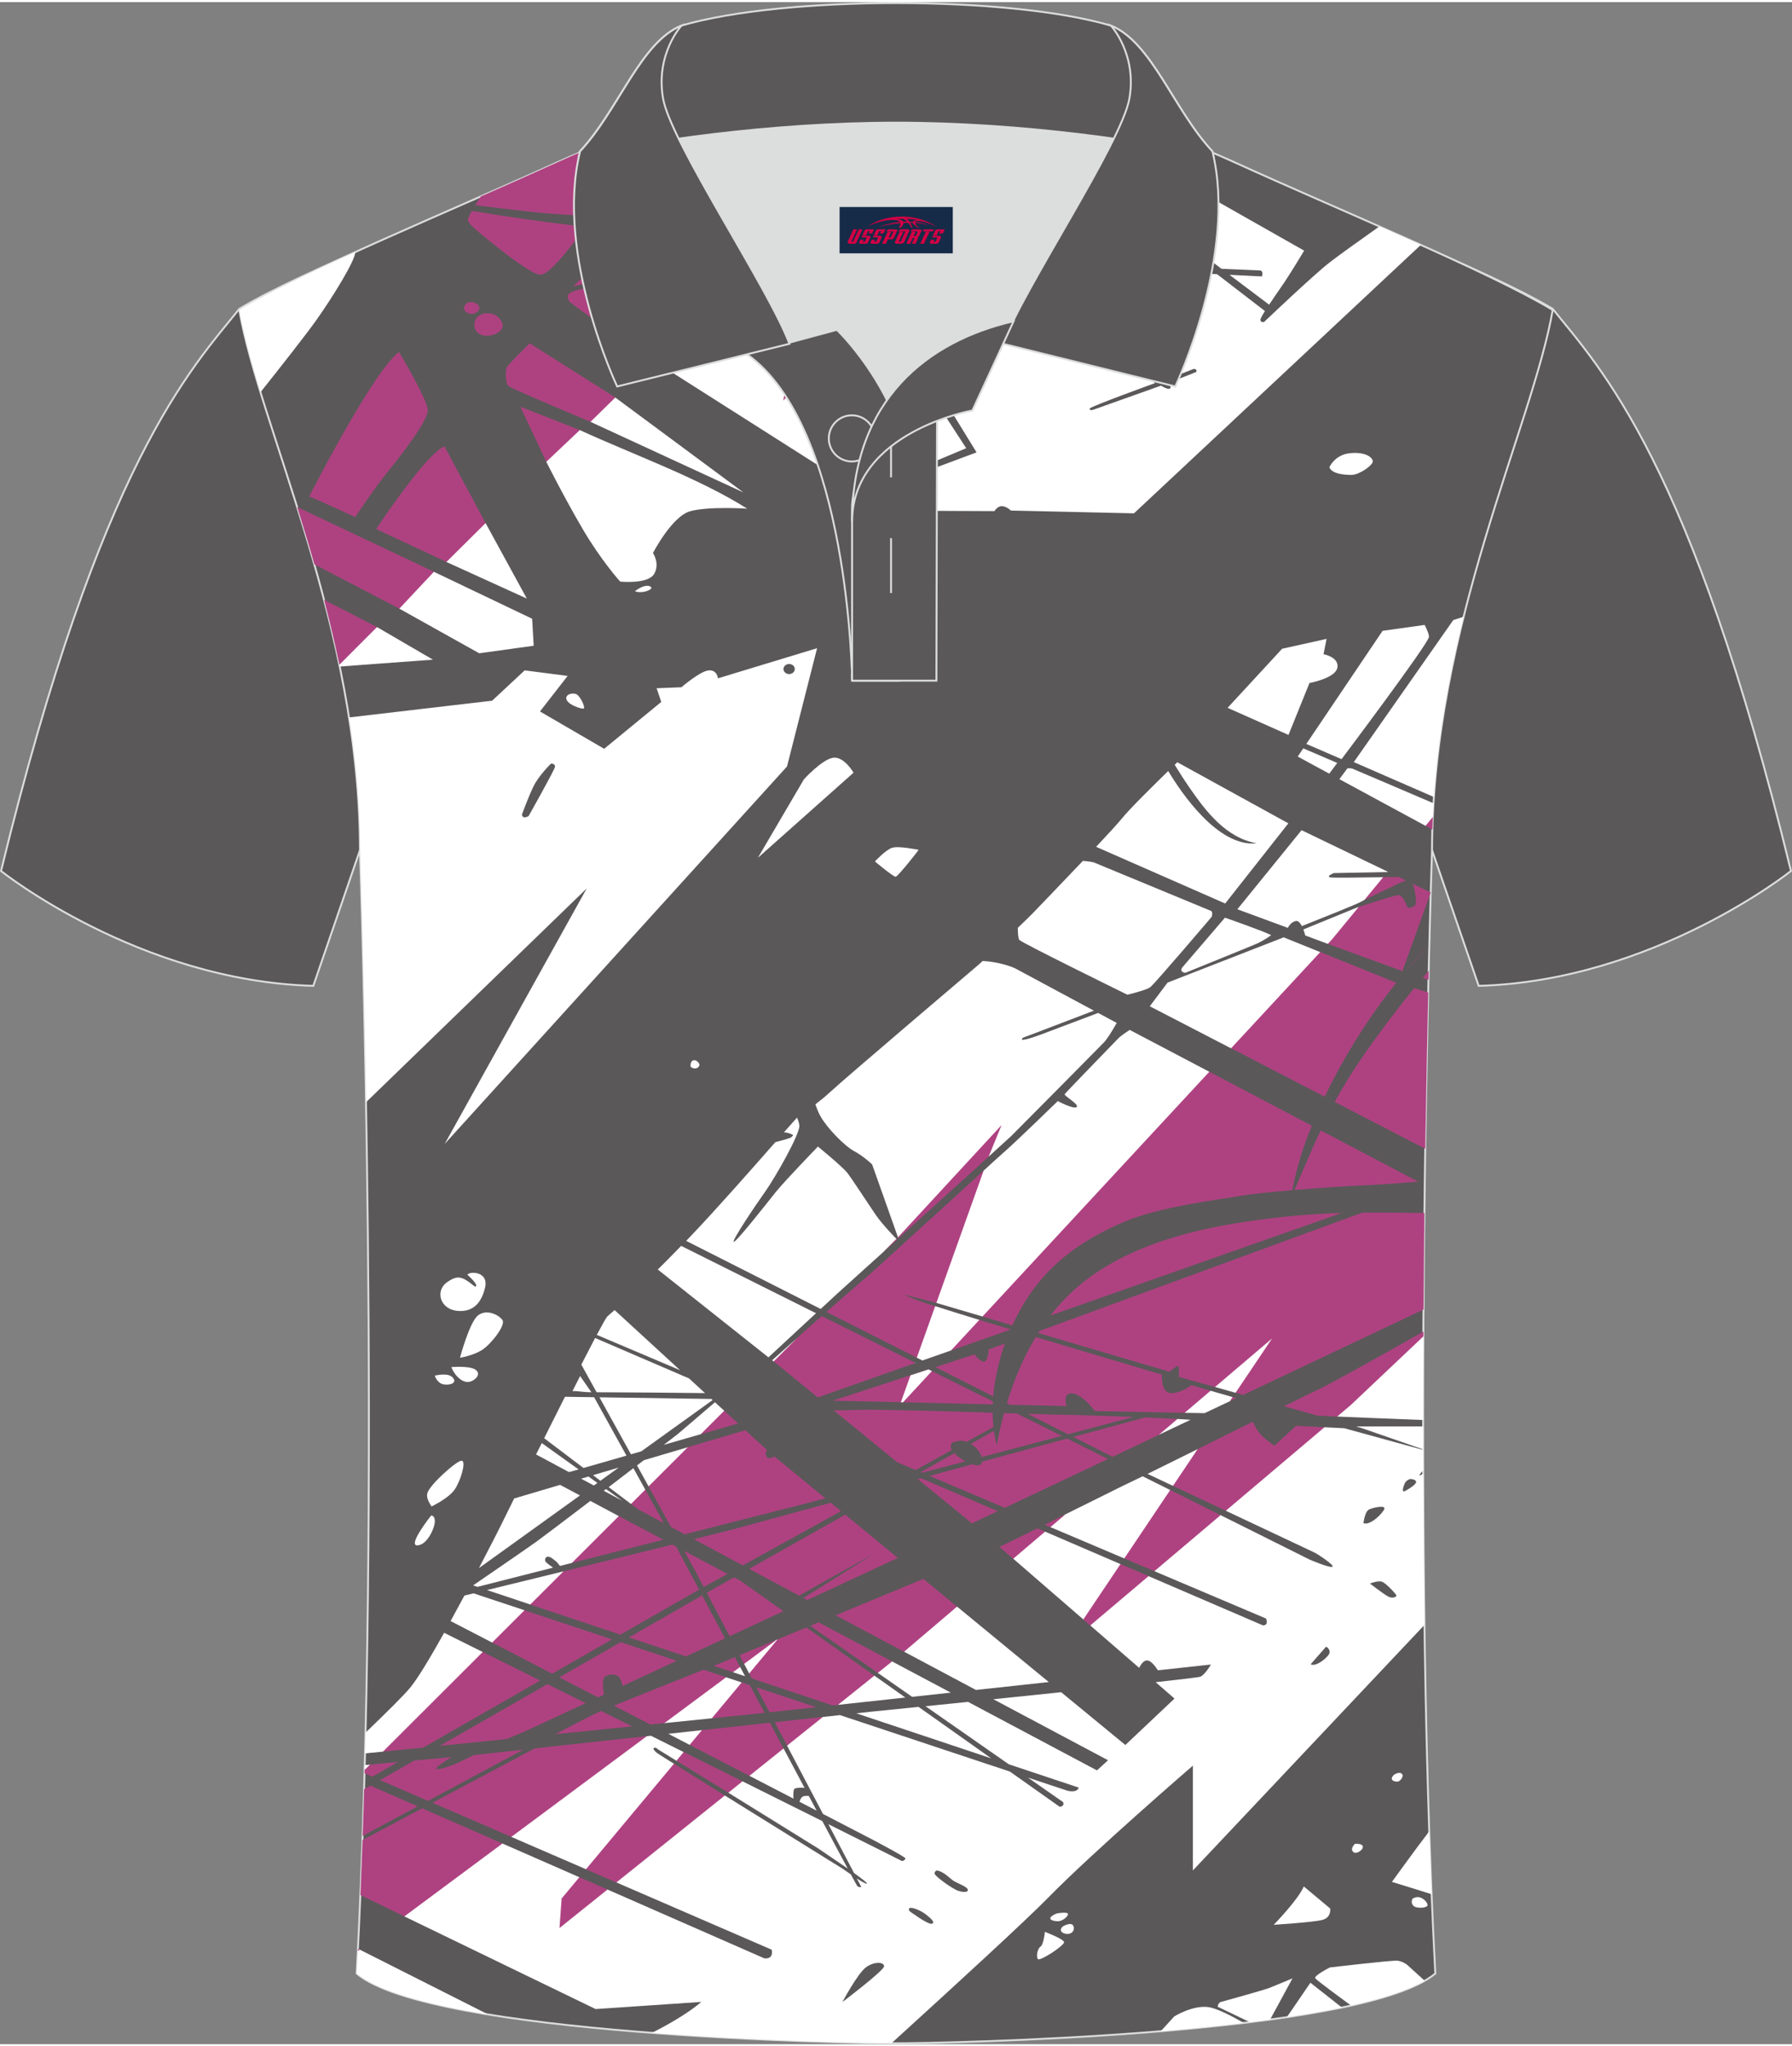 <?xml version="1.0" encoding="utf-8"?>
<!-- Generator: Adobe Illustrator 24.0.1, SVG Export Plug-In . SVG Version: 6.00 Build 0)  -->
<svg xmlns="http://www.w3.org/2000/svg" xmlns:xlink="http://www.w3.org/1999/xlink" version="1.1" id="图层_1" x="0px" y="0px" width="379.8px" height="433.5px" viewBox="0 0 379.96 432.78" enable-background="new 0 0 379.96 432.78" xml:space="preserve">
<rect x="0" y="0" width="379.96" height="432.78" fill="#808080" stroke="none"/>
<path fill-rule="evenodd" clip-rule="evenodd" fill="#5B5859" stroke="#DCDDDD" stroke-width="0.4" stroke-miterlimit="22.926" d="  M50.74,65.01C40.5,77.78,21.38,97.35,0.22,184.14c0,0,29.19,23.31,66.21,24.34c0,0,7.16-20.76,9.89-28.76  c22.39-65.04-1.92-119.48,95.65-155.76c-1.44-0.27-3.11-0.27-4.93-0.1l0.09-0.01c-13.99-0.87-17.88-1.24-23.93,0.66  c-9.64,3.37-15.62,5.8-25.07,10.09C96.18,44.59,64.42,56.77,50.74,65.01z"/>
<path fill-rule="evenodd" clip-rule="evenodd" fill="#5B5859" stroke="#DCDDDD" stroke-width="0.4" stroke-miterlimit="22.926" d="  M329.22,65.01c10.24,12.77,29.36,32.34,50.52,119.13c0,0-29.19,23.31-66.21,24.34c0,0-7.16-20.76-9.89-28.76  c-22.39-65.04,1.92-119.48-95.65-155.76c1.44-0.27,3.11-0.27,4.93-0.1l-0.09-0.01c13.99-0.87,17.88-1.24,23.93,0.66  c9.64,3.37,15.62,5.8,25.07,10.09C283.78,44.59,315.54,56.77,329.22,65.01z"/>
<path fill-rule="evenodd" clip-rule="evenodd" fill="#5B5859" stroke="#DCDDDD" stroke-width="0.4" stroke-miterlimit="22.926" d="  M189.99,432.58c9.72,0.03,98.75-1.66,114.34-14.78c-5.38-101.09-0.7-237.87-0.7-237.87c0-47.66,21.31-90.01,25.59-114.69  c-13.68-8.23-45.44-21.26-67.38-31.26c-30.14-13.67-34.27-7.76-71.45-7.76c-37.17,0-42.13-5.92-72.27,7.76  c-21.94,9.99-53.69,23.01-67.38,31.26c4.28,24.69,25.59,67.04,25.59,114.69c0,0,4.68,136.79-0.7,237.87  C91.24,430.91,180.26,432.61,189.99,432.58z"/>
<g>
	<g>
		<path fill-rule="evenodd" clip-rule="evenodd" fill="#FFFFFF" d="M189.03,432.57c14.01-12.74,28.58-26.11,33.14-30.77    c9.58-9.79,30.76-28.06,30.76-28.06v22.21l49.11-52.04c-0.15-10.78-0.23-21.51-0.27-32.04c-0.38,0.21-0.67,0.35-0.79,0.35    c-0.16,0,0.23-0.46,0.79-1.04l-0.01-4.35l-16.73-4.59l-4.19-0.21l-1.08,0.45c-3.67,4.01-14.5,11.21-19.8,17.08    c-0.02,0.06-0.03,0.12-0.04,0.17c9.3,4.39,18.39,8.67,18.7,8.81c0.66,0.29,4.6,2.86,3.85,3.07c-0.75,0.21-4.84-1.56-4.84-1.56    l-18.82-9.39l-0.64-0.03l-13.55,11.46l0.16,0.45l23.64,10.02c0,0,0.7,1.39-0.61,1.47l-24.27-10.44l-0.63,0.04l-11.04,7.21    l6.06-9.21l-0.33-0.59l-15.99-6.88l-0.42,0.09l-6.24,5.16l-0.09,0.5l14.86,12.87l0.17-0.06l1.35,1.2l-0.05,0.13l10.34,8.96    c0.4-0.77,1.02-1.62,1.73-1.56c0.81,0.06,1.7,1.23,2.25,2.09l11.24-1.22c0,0-1.17,2.06-2.21,2.57c-0.23,0.11-3.93,0.56-9.51,1.17    l4,3.47l-10.42,9.84L225,358.18c-4.78,0.5-9.69,1.01-14.37,1.49l24.31,12.93l-2.35,2.15l-27.33-14.52    c-3.26,0.33-6.32,0.65-9.02,0.92l17.65,12.3l14.84,4.95c-0.42,1.26-2.49,0.63-2.49,0.63l-8.29-2.76l7.45,5.19    c0.42,0.91-0.7,1.01-0.7,1.01L214.13,375l-36.03-11.97l-3.64,0.4l-0.51,0.21l-6.98,5.62l-0.09,0.24l7.62,14.48l10.56,5.47    c0,0,6.95,3.66,6.92,3.95c-0.02,0.29-0.63,0.69-0.84,0.51c-0.05-0.05-6.21-3.12-15.5-7.76l5.44,10.35    c1.66,1.19,2.89,2.13,2.74,2.24c-0.17,0.12-1.11-0.42-2.14-1.09l0.95,1.81c0,0-0.47,0.13-0.84-0.17    c-0.04-0.03-0.53-0.92-1.38-2.49c-0.94-0.64-1.71-1.19-1.71-1.19l-25.01-15.54l-1.3,0.15l-21.78,17.87l0.08,0.4l32.93,14.26    c0,0,0.56,2.07-1.58,1.82L128.81,400l-0.77-0.01l-3.97,0.56l-1.15-2.43l-0.08-0.73l-16.3-7.14l-1.66,0.31l-19.11,13.97l-0.02,1.17    l40.54,19.63l22.42-1.51c-2.59,2.18-6.2,4.39-10.5,6.56C161.11,432.1,182.75,432.54,189.03,432.57L189.03,432.57z M301.75,301.84    c0,1.62,0,3.25,0,4.88l-13.13-4.55l-1.12-0.31L301.75,301.84L301.75,301.84z M103.01,426.39c-12.69-2.1-22.96-4.89-27.37-8.6    c0.09-1.66,0.17-3.34,0.26-5.02c0.11-0.02,0.23-0.03,0.35-0.05c14.61,7.38,26.93,13.59,26.93,13.59L103.01,426.39L103.01,426.39z     M301.75,300.49c0-6.19,0.02-12.29,0.05-18.25c-7.19,5.5-12.07,10.39-18.49,17.28l0.2,0.24    C287.75,299.95,295.61,300.25,301.75,300.49L301.75,300.49z M179.74,395.55l-6.21-4.23l-19.1-11.84l-0.07-0.58l2.55-1.8l0.53-0.03    l16.92,8.43C176.56,389.65,178.43,393.12,179.74,395.55L179.74,395.55z M194.76,361.29l15.42,10.91l-28.62-9.55l3.43-0.37    C184.99,362.28,188.86,361.89,194.76,361.29L194.76,361.29z M173.16,383.29l-3.64-1.89c0.06-0.22,0.16-0.49,0.37-0.81    c0.31-0.47,1.08-0.48,1.61-0.42L173.16,383.29L173.16,383.29z M170.6,378.48c-0.73-0.16-1.58-0.02-2.03,0.09    c-0.4,0.1-0.39,1.35-0.34,2.16l-9.33-4.83l0.13-0.72l6.82-5.04l0.29-0.04L170.6,378.48L170.6,378.48z M239.13,329.59l-0.75,0.24    l-15.67-6.64l-0.06-0.09l3.03-2.48l0.19-0.12l11.99-5.95c0.67-0.33,2.26-1.08,4.42-2.13l5.84,2.91l0.06,0.37L239.13,329.59    L239.13,329.59z M202.45,339.98l0.49,0.07l19.44,15.98l-15.45,1.67l-15.22-8.1l0.04-0.43L202.45,339.98L202.45,339.98z     M189.01,351.66l0.15,0l12.44,6.61l-8.2,0.89l-7.27-5.07l-0.03-0.16L189.01,351.66L189.01,351.66z M185.03,354.65l0.37,0.02    l6.56,4.64l-14.29,1.55l-0.02-0.27L185.03,354.65L185.03,354.65z M178.61,423.85c0,0,3.27-6.16,5.07-7.42    c1.8-1.26,3.83-1.06,3.77-0.15C187.4,417.19,178.61,423.85,178.61,423.85L178.61,423.85z M192.84,404.57    c-0.76-1.46,2.2-0.28,3.35,0.61c1.15,0.88,2.23,1.84,1.38,2.07C196.73,407.47,192.84,404.57,192.84,404.57L192.84,404.57z     M198.7,395.94c1.63,0.4,2.65,1.69,3.49,2.22c0.85,0.53,2.76,1.19,2.99,1.79c0.23,0.61-0.7,0.71-1.92,0.35    c-1.21-0.35-4.9-3.03-5.07-3.61C198.02,396.12,198.7,395.94,198.7,395.94L198.7,395.94z M125.04,395.72l-0.79-0.02l-15.83-6.85    l-0.28-1.09l25.81-19.31l3.21-0.95l0.85-0.09l6.95,3.46l0.07,0.26l-1.33,1.59l-0.28-0.02l-3.9-2.4c0,0-0.68-0.73-0.99-0.13    c0,0,0.11,0.35,0.73,0.86c0.11,0.09,1.49,0.97,3.65,2.32l0.03,0.44L125.04,395.72L125.04,395.72z M146.66,369.32l-0.43,0.02    l-4.52-2.34l7.12-0.78l0.1,0.24L146.66,369.32L146.66,369.32z M152.03,363.38l-1.1,0.33l-10.03,1.02l-0.84-0.26l13.52-9.41    l0.39-0.04l3.3,1.1l0.22,0.54L152.03,363.38L152.03,363.38z M157.97,354.79l-2.55-0.85l-0.05-0.16l1.37-1.01l0.19,0.05    L157.97,354.79L157.97,354.79z M164.9,347.05l-5.62,7.34l-0.43-0.18l-1.07-2.03l0.04-0.47l6.51-4.47l0.3-0.15l0.24-0.1    L164.9,347.05L164.9,347.05z M277.9,352.26l3.27-3.73c0,0,0.9,0.45,0.73,1.31C281.73,350.7,279.03,352.92,277.9,352.26    L277.9,352.26z M290.47,335.15c0,0,1.66-0.66,2.51-0.4c0.85,0.25,3.01,2.62,3.1,2.9c0.08,0.28-0.76,0.78-1.75,0.25    C293.34,337.37,290.47,335.15,290.47,335.15L290.47,335.15z M289.09,322.36c0,0,0.28-2.47,1.18-2.9c0.9-0.43,3.44-0.96,3.27-0.18    S290.61,322.94,289.09,322.36L289.09,322.36z M298.97,313c0,0,1.04-0.03,1.27,0.5c0.23,0.53-1.41,1.54-2.28,2.02    c-0.87,0.48-0.42-0.88-0.11-1.59C298.16,313.22,298.97,313,298.97,313L298.97,313z M248.89,314.41l-0.18,0.04l-5.39-2.54    l10.62-5.25l0.02,0.06L248.89,314.41L248.89,314.41z M252.43,300.45l-6.75,3.19l0.01-0.32l3.24-2.83l0.7-0.22L252.43,300.45    L252.43,300.45z M261.37,295.7l-0.01-0.06l-4.67-1.35l-0.47,0.05l-5.04,4.38l0.01,0.25l4.22,0.07l5.39-2.55l0.05-0.04    L261.37,295.7L261.37,295.7z M264.61,291.85l-2.29,2.77l-0.34,0.1l-4.36-1.22l-0.06-0.13l13.21-11.46L264.61,291.85z"/>
		<g>
			<path fill-rule="evenodd" clip-rule="evenodd" fill="#AE4281" d="M77.21,378.74l1.32-0.76l10.02,4.39l-11.66,6.26     C77.01,385.35,77.12,382.05,77.21,378.74L77.21,378.74z M301.8,282.77l0.01-1.01c-9.61,5.43-19.33,10.86-21.75,12     c-1.24,0.58-4.11,2-7.81,3.82l7.01,1.96c0.72,0.02,1.19,0.04,1.33,0.06c0.24,0.03,1.32,0.09,2.93,0.16l2.88-2.43L301.8,282.77     L301.8,282.77z M301.83,277.07l-38.23,18.1l-1.62-0.45l7.74-11.51l-12.1,10.29l-7.69-2.15c0,0,0.23-2.27-0.14-2.31     c-0.38-0.04-1.83,1.22-1.83,1.22l-27.82-8.2c0.09-0.15,0.19-0.3,0.29-0.45l63.34-23.21c1.52-0.56,3.36-1.23,5.08-1.86     c3.95-0.04,8.19,0.01,13.16,0.08C301.94,263.18,301.88,270.02,301.83,277.07L301.83,277.07z M302.2,243.01     c0.19-12.53,0.41-23.75,0.62-33.13l-2.97-0.9c-2.12,2.6-4.44,5.56-6.97,8.99c-4.54,6.15-7.35,10.43-9.87,15.12L302.2,243.01     L302.2,243.01z M302.88,207.2l0.05-1.91c-0.41,0.49-0.84,0.98-1.27,1.5L302.88,207.2L302.88,207.2z M303.7,175.35     c0.03-1.13,0.08-2.26,0.13-3.38l-1.82,2.1l0.24,0.49L303.7,175.35L303.7,175.35z M77.33,374.46l-0.02,0.91l1.64,0.71l5.43-3.11     l-5.93,0.55l-0.27,0.1L77.33,374.46L77.33,374.46z M76.87,389.51c-0.14,3.92-0.28,7.81-0.44,11.67l9.31,4.51l20.79-15.44     l-17.03-7.46L76.87,389.51L76.87,389.51z M75.91,412.56l-0.02,0.45l0.37-0.27L75.91,412.56L75.91,412.56z M87.83,372.66     l-7.24,4.15l10.15,4.4l20.19-10.84l-9.61,1.05l-0.85,0.08c-1.05,0.51-2.15,1.05-2.88,1.41c-1.75,0.86-5.18,2.02-5.07,1.41     c0.06-0.34,1.75-1.47,3.19-2.38L87.83,372.66L87.83,372.66z M113.36,370.09l23.8-2.6l-28.74,21.35l-16.71-7.23L113.36,370.09     L113.36,370.09z M81.19,370.5l20.77-20.77l0.39-0.07l12.17,6.05l-24.77,14.2l-8.55,0.86L81.19,370.5L81.19,370.5z M104.32,347.35     l0.04,0.31l12.72,6.59l12.69-7.27l-18.56-6.16l-0.17,0.03L104.32,347.35L104.32,347.35z M112.26,339.46l6.89-6.74l0.32-0.14     c8.13-1.99,16.35-4.01,23.09-5.68l0.82,0.44l4.84,9.11l-1.25,0.69l-15.43,8.84l-19.1-6.37L112.26,339.46L112.26,339.46z      M148.88,337.68l-15.52,8.89l12.09,4.03l8.26-3.84L148.88,337.68L148.88,337.68z M155.83,350.75l1.1,2.07l-1.5,1.12l-4.09-1.36     l2.08-0.82L155.83,350.75L155.83,350.75z M153.97,355.01l-4.79-1.59c-5.19,2.05-13.92,5.52-19,7.61l7.71,3.99l3-0.3     L153.97,355.01L153.97,355.01z M126.8,359.28l-8.2-4.25l13-7.45l11.88,3.94l-11.48,5.34c-0.12-0.56-0.31-1.23-0.6-1.69     c-0.59-0.91-2-0.91-3.04-0.35c-0.76,0.41-0.5,2.68-0.31,3.88L126.8,359.28L126.8,359.28z M134.02,365.42l-16.25,1.65     c3.31-1.74,7.09-3.71,8.82-4.51c0.22-0.1,0.51-0.23,0.88-0.39L134.02,365.42L134.02,365.42z M107.34,368.12     c2.3-0.9,4.61-1.94,4.61-1.94l12.21-5.68l-8.09-4.03l-22.81,13.07L107.34,368.12L107.34,368.12z M121.11,330.64l0.15,0.14     l19.36-4.92l-9.42-5.01l-0.35,0.03L121.11,330.64L121.11,330.64z M145.08,328.23l2.26,4.1l1.87,3.56l5.04-2.78L145.08,328.23     L145.08,328.23z M155.64,333.85l1.34,0.71l9.12,6.45l-11.4,5.3l-4.83-9.19l1.89-1.09L155.64,333.85L155.64,333.85z      M170.97,344.46l-6.1,2.53l-6.02,7.22l0.55,1.05l17.14,5.72l1.13-0.12l7.73-6.19L170.97,344.46L170.97,344.46z M164.64,347.09     l-7.83,3.25l0.97,1.84L164.64,347.09L164.64,347.09z M173.57,343.38l15.58,8.28l-3.03,2.43l-14.32-9.98L173.57,343.38     L173.57,343.38z M173.07,361.36l-9.9,1.07l-2.78-5.28L173.07,361.36L173.07,361.36z M162.1,362.54l-4.53,0.49l-6.64,0.67     l6.34-7.6l1.71,0.57L162.1,362.54L162.1,362.54z M135.23,319.37l-1.44-1.09l-0.07-0.19l2.91-2.86l0.19,0.03l3.38,6.11l0.51,0.96     L135.23,319.37L135.23,319.37z M137.52,314.16l7.62-7.48l0.69-0.42l12.22-3.6l4.6,4.22c-0.18,0.22-0.31,0.45-0.31,0.63     c0,0.56,0.31,1.03,0.7,1.11c0.19,0.04,0.69-0.16,1.18-0.38l10.77,8.85l-4,1.06l-25.82,6.56l-2.91-1.56l-4.75-8.59L137.52,314.16     L137.52,314.16z M176.14,318.03c-9.24,2.51-16.35,4.45-18.61,5.07c-1.63,0.45-5.39,1.4-10.4,2.65l10.36,5.56l20.82-11.5     L176.14,318.03L176.14,318.03z M179.22,320.56l-20.37,11.48l10.59,5.68c4.15-2.39,15.66-8.76,15.66-8.76l-14.74,9.26l0.8,0.43     l19.2-8.93L179.22,320.56L179.22,320.56z M195.78,334.17l7.14,5.87l-11.23,9.56l-14.51-7.72     C183.58,339.23,190.24,336.46,195.78,334.17L195.78,334.17z M148.59,303.14l0,0.37l7.91-2.28l-2.93-2.69l-0.16,0L148.59,303.14     L148.59,303.14z M163.94,287.89l5.04-4.75c1.5-1.41,3.64-3.23,5.26-4.67l19.77,9.87l0,0.06l-0.04,0.06l-20.57,7.24l-7.48-6.11     l-1.89-1.5L163.94,287.89L163.94,287.89z M176.79,298.46c1.84-0.02,3.59-0.05,5.02-0.11c3.38-0.15,17.32,0.25,28.65,0.6     c0.01,1.02,0.07,2.03,0.18,3.03l-5.71,3.15c-0.17-0.07-0.35-0.13-0.54-0.19c-0.9-0.28-2.42,0.33-2.42,0.33     c-0.5,0.44-0.48,1-0.15,1.58l-7.68,4.24l-3.93-1.67L176.79,298.46L176.79,298.46z M210.74,302.8l-4.91,2.77     c0.58,0.34,1.05,0.75,1.42,1.17c0.46,0.53,0.76,1.09,0.9,1.6l16.97-4.48l-9.52-4.75l-2.71-0.08c-0.6,2.2-1.12,4.48-1.56,6.83     C211.08,304.86,210.88,303.84,210.74,302.8L210.74,302.8z M204.71,309.25c-0.89-0.47-1.76-1.08-2.36-1.72l-7.12,4.01l0.3,0.13     L204.71,309.25L204.71,309.25z M226.27,304.43l-18.04,4.89c-0.09,0.5-0.43,0.82-1,0.79c-0.3-0.01-0.67-0.1-1.07-0.23l-9.07,2.46     l15.95,6.76l21.87-10.35L226.27,304.43L226.27,304.43z M225.87,320.51l-3.16,2.69l-1.2-0.51     C222.98,321.96,224.44,321.22,225.87,320.51L225.87,320.51z M221.59,324.15l-6.76,5.75l-2.92-2.53c2.33-1.09,5.15-2.47,8.06-3.92     L221.59,324.15L221.59,324.15z M206.08,322.39l-11.47-9.38l0.68-0.18l16.24,6.98L206.08,322.39L206.08,322.39z M174.47,363.43     l-7.58,6.07l-2.61-4.96L174.47,363.43L174.47,363.43z M166.13,370.11l-7.23,5.79l-12.67-6.56l2.6-3.12l14.4-1.57L166.13,370.11     L166.13,370.11z M157.43,377.07l-12.47-6.21l-1.53,1.84c2.8,1.73,6.81,4.2,11,6.78L157.43,377.07L157.43,377.07z M153.69,380.07     c-4.24-2.64-8.12-5.06-10.79-6.73l-18.66,22.37l6.45,2.79L153.69,380.07L153.69,380.07z M128.81,400l-10.18,8.16l0.45-6.26     l3.76-4.51L128.81,400L128.81,400z M189.47,262.44l0.55-0.37l0.18,0.18l-3.02,2.73L189.47,262.44L189.47,262.44z M175.24,277.59     l19.15,9.69l0.16-0.02l0.06-0.24l3.78-10.48l-0.11-0.17l-2.11-0.68c-3.06-0.99-4.57-1.83-4.57-1.83l6.92,1.83l0.19-0.1     l10.04-27.65l-0.21-0.28l-23.14,21.08C184.57,269.5,180.07,273.31,175.24,277.59L175.24,277.59z M217.9,299.18     c4.42,0.14,7.57,0.23,8.04,0.22c0.96-0.02,8.18,0.21,14.41,0.44l-13.89,3.67L217.9,299.18L217.9,299.18z M242.83,299.94     l6.82,0.34l-3.95,3.37l-9.8,4.64l-8.32-4.21L242.83,299.94L242.83,299.94z M201.57,285.56l5.7-6.19l0.39-0.09l6.61,2.02     l-0.01,0.02l-12.59,4.43L201.57,285.56L201.57,285.56z M208.1,278.29l0.22,0.27l6.33,1.87c0.51-1.11,1.05-2.18,1.62-3.21     c4.86-8.77,11.91-14.32,21.78-18.61c7.66-3.33,20.28-4.79,24.79-5.6c2.04-0.36,6.46-0.82,11.17-1.23     c0.96-4.95,2.36-9.34,4.13-13.66l-21.73-11.43l-1.03,0.14L208.1,278.29L208.1,278.29z M274.49,251.74     c1.91-4.55,3.79-8.9,5.53-12.63l20.66,10.87c-4.42,0.36-9.45,0.73-12,0.8C285.95,250.87,280.07,251.27,274.49,251.74     L274.49,251.74z M284.46,256.62c-6.48,0.19-12.61,0.7-20.58,1.89c-14.84,2.21-28.46,6.73-37.51,15.72     c-1.28,1.27-2.49,2.64-3.62,4.1L284.46,256.62L284.46,256.62z M260.78,296.5l0.58-0.86l0.77,0.22L260.78,296.5L260.78,296.5z      M256.68,294.29l-4.07-1.18c0,0-2.3,1.81-4.41,1.68c-2.11-0.13-1.83-3.91-1.83-3.91s-17.98-5.34-26.76-7.96     c-2.51,4.15-4.55,8.85-6.11,14.02l0.64,0.32l11.99,0.28c0,0-0.94-2.94,1.27-2.69c2.21,0.25,4.74,3.74,4.74,3.74l13.9,0.29     c0,0,2.05,0.03,5.14,0.09L256.68,294.29L256.68,294.29z M210.59,295.48l-12.24-6.19l8.25-2.7c0.69,0.82,1.74,1.88,2.29,1.46     c0.53-0.4,0.7-1.61,0.75-2.5l3.43-1.26C211.81,287.87,210.91,291.69,210.59,295.48L210.59,295.48z M210.48,297.18     c0.01-0.21,0.02-0.41,0.03-0.62l-13.63-6.8l-20.3,6.63L210.48,297.18L210.48,297.18z M280.83,302.03l-6.02-0.3l-4.6,4.21     c0,0-2.46-1.61-3.45-3.04c-0.39-0.56-0.77-1.28-1.09-1.95l-0.2-0.01c-3.73,1.85-7.74,3.84-11.52,5.72l-5.24,7.79l11.19,5.28     L280.83,302.03L280.83,302.03z M258.8,320.66l-14.03,11.87l-6.39-2.7l9.74-14.5L258.8,320.66L258.8,320.66z M243.53,333.58     l-5.95-2.56l-7.89,11.75l1.47,1.27L243.53,333.58L243.53,333.58z M190.48,262l-0.08-0.23l0.05-0.21l22.97-25.43l-2.41,6.69     l-1.39,1.87L190.48,262L190.48,262z M260.77,221.04l18.39-19.48l0.77-0.24l16.12,6.5c-6.04,7.56-11.04,15.65-14.91,23.63     l-0.25,0.53l-19.86-10.27L260.77,221.04L260.77,221.04z M297.92,205.54l-0.25-0.08L297.92,205.54L297.92,205.54z M297.36,205.36     l-15.82-5.77l-0.1-0.36l5.89-7l0.74-0.45c0,0,6.98-2.3,8.22-2.51c1.24-0.2,1.86,2.07,2.08,2.47c0.23,0.4,0.96,0.2,1.63-0.3     c0.51-0.38,0.09-3.17-0.46-4.59l3.82,1.84L297.36,205.36L297.36,205.36z M303.07,199.76l-5.15,5.78     c0.58-0.69,1.16-1.37,1.75-2.04C300.78,202.24,301.91,200.99,303.07,199.76L303.07,199.76z M293.13,185.52l-3.86,4.55l0.05,0.19     l5.73-2.75c0.76-0.36,2.08-1.07,3.05-1.35l-1.58-0.76c-1.04,0.02-2.22,0.06-3.25,0.06L293.13,185.52z"/>
		</g>
		<path fill-rule="evenodd" clip-rule="evenodd" fill="#FFFFFF" d="M304.03,168.46l-16.98-7.4l21.09-30.1    c0.54-0.17,1.28-0.41,2.19-0.7C307.35,142.29,304.95,155.11,304.03,168.46L304.03,168.46z M303.8,172.69    c0.04-0.97,0.09-1.94,0.15-2.9c-9.3-3.98-17.04-7.29-17.23-7.35c-0.49-0.15-1.04-0.04-1.04-0.04l-1.69,2.28l18.27,9.89    L303.8,172.69L303.8,172.69z M77.52,366.73c-0.03,1.48-0.07,2.95-0.11,4.42l3.79-0.38l21.15-21.11l-8.18-4.07    c-2.81,5.03-5.47,9.49-7.1,11.5C85.75,358.72,82.1,362.35,77.52,366.73L77.52,366.73z M77.35,373.63l-0.03,1.01l1.12-1.11    L77.35,373.63L77.35,373.63z M281.84,163.51l-6.68-3.62l1.17-1.74l7.21,3.09L281.84,163.51L281.84,163.51z M276.98,157.21    l7.47,3.23c0,0,18.31-24.33,18.53-25.89c0.06-0.43-0.32-1.4-0.91-2.56l-8.92,1.25L276.98,157.21L276.98,157.21z M294.24,184.29    l-0.06,0.07l-11.36,0.22c0,0-1.69,0.66-0.79,0.91c0.39,0.11,5.52,0.06,11.24-0.03l-3.96,4.8c-0.28,0.15-0.52,0.27-0.7,0.38    c-0.87,0.52-8.6,3.6-12.58,5.18c-0.31-0.62-0.71-1.13-1.17-1.09c-1.13,0.1-1.8,1.46-1.8,1.46l-10.7-3.94l13.61-16.76    L294.24,184.29L294.24,184.29z M288.07,191.78l-0.51,0.17l-11.2,4.58c0.25,0.67,0.39,1.27,0.39,1.27s2,0.75,4.79,1.79l0.9-0.97    L288.07,191.78L288.07,191.78z M273.17,174.04l-23.54-12.95l-0.56,0.54c0.92,1.49,2.03,3.25,3.19,4.92    c3.4,4.9,7.62,10.52,14.2,11.73c-8.22,0.85-16.04-10.79-18.76-15.33c-2.97,2.89-8.28,8.12-9.88,10.12    c-0.75,0.94-2.86,3.23-5.41,5.95l27.37,12.01L273.17,174.04L273.17,174.04z M260.29,149.56l11.56-12.52l9.42-2.09    c-0.34,1.72-0.64,3.24-0.64,3.24s3.38,0.63,2.93,2.88c-0.45,2.25-5.91,3.23-5.91,3.23l-4.45,11L260.29,149.56L260.29,149.56z     M279.93,201.33l-18.91,20.39l-17.23-8.91l3.77-5.02l24.62-9.59L279.93,201.33L279.93,201.33z M256.41,226.69l-16.87-8.87    c-1.26,0.79-2.24,1.6-2.24,1.6s-11.32,11.66-11.55,12.01c-0.23,0.35,3.15,2.17,2.54,2.73c-0.62,0.56-4-1.26-4-1.26    s-9.13,8.88-11.6,11c-0.55,0.47-2.07,1.85-4.13,3.75l-10.02,28.03l9.78,2.88L256.41,226.69L256.41,226.69z M207.65,279.28l-6,6.47    l-6.07,2.13l-1.19-0.6l3.9-10.92C201.23,277.3,204.67,278.37,207.65,279.28L207.65,279.28z M194.14,288.39l-0.16,0.06l0.04-0.12    L194.14,288.39L194.14,288.39z M198.38,289.28l-0.01,0.02l-0.01-0.01L198.38,289.28L198.38,289.28z M197.6,290.12l-6.14,6.62    l-0.45-0.01l2.04-5.71l3.83-1.25L197.6,290.12L197.6,290.12z M209.62,244.68l2.75-6.7l-21.97,23.79l-5.48-15.44    c0,0-1.69-1.67-3.83-2.83c-2.14-1.16-5.8-5-7.15-7.42c-0.38-0.68-0.73-1.57-1.05-2.49c1.01-0.77,2.14-1.68,3.2-2.67    c3.15-2.93,31.55-27.05,31.55-27.05l0.71-0.66c4.11,0.22,6.89,1.56,6.89,1.56l16.7,8.97l-14.17,5.41c0,0-1.3,0.35-1.07,0.71    c0.23,0.35,4-1.06,4-1.06l12.14-4.58l3.94,2.12c-0.96,1.68-2.02,3.42-2.73,4.15c-1.58,1.61-17.91,18.12-19.6,19.78    C214.08,240.62,212.26,242.28,209.62,244.68L209.62,244.68z M190.06,262.1c-1.08-1.11-3.13-3.29-4.3-4.98    c-1.63-2.37-5.07-7.67-6.08-8.98c-1.01-1.31-6.25-5.6-6.25-5.6s-7.04,7.27-8.9,9.59c-1.86,2.32-8.51,10.8-8.96,10.6    c-0.45-0.2,4.56-7.67,6.65-10.6c2.08-2.93,7.44-12.26,7.27-14.08c-0.04-0.43-0.23-1.01-0.49-1.64c-0.37,0.39-1.38,1.53-2.79,3.13    c0.86-0.01,1.43,0.33,1.69,0.42c0.4,0.13,0.26,0.25-0.16,0.63c-0.2,0.18-1.78,0.62-3.34,1.02c-4.89,5.56-12.51,14.21-17.84,19.8    c-0.36,0.38-0.72,0.75-1.07,1.12l28.52,14.43l3.54-3.28c0,0,4.14-3.73,9.64-8.7L190.06,262.1L190.06,262.1z M173.02,277.86    l-10.09,9.35l-23.46-18.61c1.51-1.49,3.16-3.15,4.96-5.01L173.02,277.86L173.02,277.86z M163.72,287.83l0.32,0.25l4.95-4.94    C166.96,284.94,165.11,286.58,163.72,287.83L163.72,287.83z M153.56,298.53l-4.98,4.97l-7.85,2.26c1.71-1.31,2.83-2.18,3.01-2.32    c0.68-0.56,5.46-4.66,7.85-6.71L153.56,298.53L153.56,298.53z M135.98,307.13l15.12-10.87l-0.25-0.23l-23.75-0.35l6.68,12.08    L135.98,307.13L135.98,307.13z M132.83,308.04l-9.11,2.62l-8.34-6.31c1.46-2.92,2.96-5.91,4.41-8.78l6.18,0.09L132.83,308.04    L132.83,308.04z M121.38,294.36c0.84-1.67,0.85-1.66,1.62-3.19l2.39,3.44C123.54,294.6,122.92,294.35,121.38,294.36L121.38,294.36    z M123.26,288.75l3.24,5.86c7.12,0.02,15.85,0.1,22.99,0.18l-3.39-3.11l-19.92-8.57C125.35,284.7,124.36,286.62,123.26,288.75    L123.26,288.75z M126.54,282.45l17.65,7.48l-13.88-12.74c-0.84,0.74-1.37,1.19-1.55,1.37    C128.53,278.78,127.72,280.22,126.54,282.45L126.54,282.45z M145.83,306.26l-8.31,8.3l-2.45-4.44l1.45-1.11L145.83,306.26    L145.83,306.26z M136.82,315.25l-2.52-4.55c-1.67,1.28-3.45,2.64-5.24,4.01l4.73,3.58L136.82,315.25L136.82,315.25z M127.3,313.37    l3.89-2.8l-5.45,1.61L127.3,313.37L127.3,313.37z M131.2,320.86l-9.94,9.92l-2.53,0.64c-0.29-0.34-0.67-0.83-0.67-0.83    c-0.17-0.08-1.21-1.16-1.86-1.14c-0.65,0.02-0.73,0.76-0.51,1.08c0.15,0.22,1.01,0.85,1.57,1.25l-16.01,4.07l-0.93-0.31    c5.02-3.44,11.67-8.01,13.53-9.35c1.22-0.88,5.96-4.47,11.32-8.55L131.2,320.86L131.2,320.86z M119.47,332.57    c-5.59,1.37-11.15,2.72-16.21,3.96l9.18,3.06L119.47,332.57L119.47,332.57z M111.21,340.81l-6.86,6.85l-8.81-4.56    c0.99-1.8,1.97-3.62,2.93-5.4l1.94-0.47L111.21,340.81L111.21,340.81z M101.55,331.88l21.42-15.4l-4.21-2.24    c-3.82,1.13-7.2,2.13-9.74,2.88c-1.88,3.79-3.14,6.34-3.24,6.55C105.62,323.99,103.91,327.36,101.55,331.88L101.55,331.88z     M123.22,312.93l1.55-0.46l1.9,1.36l-0.76,0.54L123.22,312.93L123.22,312.93z M128.49,315.13l3.47,2.48l-3.95-2.12L128.49,315.13    L128.49,315.13z M113.66,307.79l6.96,3.73l0.52-0.12l1.53-0.44l-7.8-5.58L113.66,307.79L113.66,307.79z M215.8,196.19    c1.41-1.35,2.62-2.51,3.21-3.13c1.12-1.17,6.02-6.25,10.59-11.06c1.12,0.05,2.27,0.3,2.27,0.3l24.96,10.32    c0.39,0.35,0.08,1.24,0.08,1.24s-11.89,13.98-13.01,14.89c-0.6,0.48-2.86,1.12-4.86,1.61c-3.07-1.51-22.29-10.96-22.91-11.61    C215.91,198.53,215.82,197.5,215.8,196.19L215.8,196.19z M250.63,204.64c-0.56,0.98,0.7,1.08,0.7,1.08s13.46-5.45,15.1-6.16    c1.63-0.71,3.1-1.82,3.1-1.82c-1.41-0.78-9.8-3.71-9.8-3.71L250.63,204.64z"/>
	</g>
	<g>
		<path fill-rule="evenodd" clip-rule="evenodd" fill="#FFFFFF" d="M221.55,408.97c0,0,3.92,1.47,4.06,2.17    c0.14,0.69-5.12,4.12-5.54,3.6s-0.09-2.25,0.56-2.65C221.29,411.68,221.55,408.97,221.55,408.97z"/>
		<path fill-rule="evenodd" clip-rule="evenodd" fill="#FFFFFF" d="M224.03,405.08c0.06-0.03,2.01-0.36,2.35-0.01    c0.34,0.35-0.88,1.56-1.92,1.64C223.41,406.79,221.31,406.25,224.03,405.08z"/>
		<path fill-rule="evenodd" clip-rule="evenodd" fill="#FFFFFF" d="M225.35,407.81c0,0,1.61-0.93,2.12-0.27    c0.52,0.65,0.14,1.77-0.96,1.86C225.41,409.49,224.32,408.78,225.35,407.81z"/>
		<path fill-rule="evenodd" clip-rule="evenodd" fill="#FFFFFF" d="M276.45,399.35l5.59,4.67c0,0,0.33,1.94-1.74,2.44    c-2.07,0.5-10.23,1.01-10.23,1.01S275.18,402.25,276.45,399.35z"/>
		<path fill-rule="evenodd" clip-rule="evenodd" fill="#FFFFFF" d="M302.08,419.33l-3.76-3.41c0,0-0.94-0.72-2.02-0.84    c-1.08-0.13-14.32,1.43-14.32,1.43s-3.52,1.77-3.1,2.31c0.36,0.47,5.92,4.55,7.57,5.76C293.08,423.11,298.52,421.37,302.08,419.33    L302.08,419.33z M284.52,425c-3.62,0.75-7.54,1.43-11.67,2.05l5-7.3L284.52,425z"/>
		<path fill-rule="evenodd" clip-rule="evenodd" fill="#FFFFFF" d="M246.12,430.02l2.86-3.13c0,0,3.85-2.4,7.18-1.98    c1.79,0.23,4.98,1.87,7.54,3.35C257.98,428.95,252.04,429.53,246.12,430.02z"/>
		<path fill-rule="evenodd" clip-rule="evenodd" fill="#FFFFFF" d="M259.03,423.78c0,0,8.87-2.44,10.14-2.94    c1.27-0.5,4.88-2.02,4.88-2.02l-4.74,8.73c-1.42,0.19-2.85,0.38-4.3,0.56l-6.82-3.27C258.19,424.83,258.28,423.86,259.03,423.78z"/>
		<path fill-rule="evenodd" clip-rule="evenodd" fill="#FFFFFF" d="M303.54,400.99c-3.5-1.11-8.41-2.61-8.41-2.61    s5.36-7.43,7.91-10.71C303.2,392.15,303.36,396.59,303.54,400.99z"/>
		<path fill-rule="evenodd" clip-rule="evenodd" fill="#FFFFFF" d="M295.58,375.67c0,0,1.01-0.69,1.6-0.25    c0.59,0.44-0.16,1.54-0.73,1.68C295.88,377.24,294.31,376.89,295.58,375.67z"/>
		<path fill-rule="evenodd" clip-rule="evenodd" fill="#FFFFFF" d="M287.31,390.3c0,0-1.24,1.14-0.28,1.81    C287.99,392.78,290.72,390.2,287.31,390.3z"/>
		<path fill-rule="evenodd" clip-rule="evenodd" fill="#FFFFFF" d="M299.5,401.95c0,0-0.47,0.74,0.14,1.45    c0.61,0.71,3.08,0.55,3.05-0.13C302.66,402.6,301.14,400.88,299.5,401.95z"/>
	</g>
	<g>
		<g>
			<path fill-rule="evenodd" clip-rule="evenodd" fill="#FFFFFF" d="M160.7,181.34l20.28-18.04c0,0-2.07-3.57-4.41-3.15     c-2.35,0.42-6.1,4.54-6.1,4.54L160.7,181.34z"/>
			<path fill-rule="evenodd" clip-rule="evenodd" fill="#FFFFFF" d="M185.51,182.12c0,0,3.94,3.3,4.41,3.24     c0.47-0.06,4.98-5.72,4.84-5.72c-0.14,0-4.18-0.86-5.59-0.42C187.76,179.66,185.51,182.12,185.51,182.12z"/>
			<path fill-rule="evenodd" clip-rule="evenodd" fill="#FFFFFF" d="M281.87,98.57c0,0,1.15-2.65,4.32-2.97     c3.17-0.32,4.65,0.74,4.88,1.6c0.23,0.86-2.82,2.94-4.39,2.99C285.11,100.23,282.34,99.98,281.87,98.57z"/>
			<path fill-rule="evenodd" clip-rule="evenodd" fill="#FFFFFF" d="M97.53,287.3c0,0,2.02-7.61,3.85-9     c1.83-1.39,4.41-0.08,5.16,1.01c0.75,1.09-2.49,5.21-4.41,6.39C100.21,286.88,97.53,287.3,97.53,287.3z"/>
			<path fill-rule="evenodd" clip-rule="evenodd" fill="#FFFFFF" d="M95.7,289.28c0,0,3.85-0.34,5.12,0.55     c1.27,0.88,0.05,2.27-1.31,2.57C98.14,292.69,96.45,291.22,95.7,289.28z"/>
			<path fill-rule="evenodd" clip-rule="evenodd" fill="#FFFFFF" d="M92.18,291.1c0,0,2.77-0.76,3.8,0.38     c1.03,1.14-0.47,1.68-1.88,1.47C92.7,292.74,92.18,291.1,92.18,291.1z"/>
			<path fill-rule="evenodd" clip-rule="evenodd" fill="#FFFFFF" d="M102.85,272.43c-0.79,3.35-2.52,4.83-4.9,4.96     c-1.87,0.1-3.22-0.6-3.95-1.6c-1.01-1.4-0.83-3.36,0.82-4.52c1.49-1.04,2.31-1.15,3.26-0.79c1.6,0.61,2.84,2.31,2.9,1.54     c0.05-0.61-1.88-2.33-1.88-2.33C99.62,268.93,103.66,268.99,102.85,272.43z"/>
			<path fill-rule="evenodd" clip-rule="evenodd" fill="#FFFFFF" d="M91.5,318.81c0,0,3.66-1.72,4.93-3.62     c1.27-1.89,2.39-5.76,1.55-6.06c-0.85-0.29-5.26,3.83-6.29,5.17C90.65,315.66,89.85,316.33,91.5,318.81z"/>
			<path fill-rule="evenodd" clip-rule="evenodd" fill="#FFFFFF" d="M91.4,320.75c0,0,0.75-0.17,0.8,1.14     c0.05,1.3-1.55,5.09-3.71,5.17C86.33,327.14,91.4,320.75,91.4,320.75z"/>
			<path fill-rule="evenodd" clip-rule="evenodd" fill="#FFFFFF" d="M147.51,224.28c0,0,1.16,0.57,0.66,1.3     c-0.5,0.74-1.82,0.33-1.77-0.18C146.45,224.9,146.53,224.06,147.51,224.28z"/>
		</g>
		<g>
			<path fill-rule="evenodd" clip-rule="evenodd" fill="#FFFFFF" d="M94.29,241.98l72.58-79.99l6.38-25.07l-21.03,6.39     c0,0-0.14-1.85-1.97-1.68c-1.83,0.17-5.77,3.57-5.77,3.57l-5.26,0.21l0.99,2.9l-12.11,9.93l-13.61-7.91l5.87-7.53l-9.11-1.18     l-6.9,6.43l-30.31,3.54c1.44,9.15,2.32,18.63,2.32,28.32c0,0,0.73,21.26,1.28,53.21l46.76-45.28L94.29,241.98L94.29,241.98z      M301.27,51.44c-2.87-1.29-5.82-2.6-8.79-3.91c-3.94,2.79-8.63,6.13-10.54,7.62c-3.57,2.78-13.9,12.62-13.9,12.62     s-0.73,0.23-0.8-0.42c-0.02-0.22,0.37-0.94,0.97-1.88l-10.15-7.81l-24.17-1.21c-1.27-0.8,0.38-0.97,0.38-0.97l22.18,0.93     l-12.37-9.52l-0.9-0.69c-0.47,0.06-0.72,0.09-1.4,0.15c-0.37,0.03-8.47,1.03-18.51,1.33c-7.83,0.23-16.89-0.04-23.86-0.7     l-1.75,0.04l-0.39,0.1l-28.99,33.96l4.87-33.34l-0.14-0.1l-3.43,0.09l-5.25,1.67l-0.36,0.19l-0.41,0.26l-25.74,25.08l0.09,0.63     l44.96,28.57c0,0,9.44-17.08,10.52-18.63c1.08-1.56,4.84-4.42,4.84-4.42l8.83,14.34l-20.09,7.49c0,0-2.21,1.43-1.5,2.61     c0.7,1.18,6.85,2.27,6.85,2.27l18.54,0.08c0,0,0.61-1.09,1.6-1.05c0.99,0.04,1.88,0.93,1.88,0.93l26.1,0.59L301.27,51.44     L301.27,51.44z M227.64,24.95c-3.73-0.04-7.65,0.16-12.18,0.42L198.2,45.5c7.35,0.66,13.82,0.34,19.73,0.39     c12.11,0.11,22.9-0.89,36.48-4.16c0.7-0.17,1.37-0.33,1.99-0.48L227.64,24.95L227.64,24.95z M71.94,140.28l7.4-7.79l0.59-0.05     l11.86,6.91l-19.75,1.46L71.94,140.28L71.94,140.28z M167.09,46.58l9.09-10.16l-1.88,9.59c-0.55,0.22-0.68,0.33-1.02,0.52     c-2.24,0.07-4.42,0.14-6.11,0.19C167.1,46.62,167.11,46.65,167.09,46.58L167.09,46.58z M189.41,81.39     c1.2-0.52,0.83,0.68,0.83,0.68l-12.94,14.37l-2.09,0.44c-0.77-0.36-0.19-0.8-0.19-0.8c0.59-0.21,1.9-0.65,1.9-0.65L189.41,81.39     L189.41,81.39z M258.45,42.42l18.07,10.25c0,0-2.68,4.46-4.13,6.62c-0.76,1.13-2.15,3.11-3.3,4.83l-8.4-6.33l6.86,0.34     c0,0,0.42-1.01-0.28-1.26l-8.26-0.35l-14.03-10.57C249.63,45.21,254.52,43.76,258.45,42.42L258.45,42.42z M253.67,78.37     l-5.63,2.23c0,0,0.42,1.22-0.09,1.35c-0.52,0.13-1.78-0.67-1.78-0.67l-14.48,5.15c0,0-0.87,0.15-0.61-0.32     c0.26-0.46,13.85-5.38,13.85-5.38l-16.43-11.38c0,0-0.38-0.72,0.09-0.86c0.47-0.15,0.68-0.19,1.2,0     c0.52,0.19,17.02,11.73,17.02,11.73l6.15-2.44C252.94,77.78,253.86,77.53,253.67,78.37L253.67,78.37z M223.07,64.89     c0,0,0.21-0.17,0.39-0.14c0.18,0.03,3.03,2.28,3.03,2.28l0.68,0.56c0,0,0,0.54-0.18,0.52c-0.18-0.02-0.35-0.04-0.61-0.23     c-0.26-0.19-3.29-2.6-3.29-2.6S222.78,65.12,223.07,64.89L223.07,64.89z M122.05,146.61c0.89,0.21,2.09,2.82,1.74,3.07     c-0.21,0.15-1.1-0.11-1.85-0.43c-1.49-0.64-1.97-1.36-1.87-1.89C120.19,146.75,121.06,146.38,122.05,146.61L122.05,146.61z      M115.83,97.42l0.11-0.3l6.53-6.4c0.11-0.04,0.15,0.04,0.47-0.02c11.44,5.25,25.14,10.12,35.49,16.65c0,0-8.16-0.53-12.05,0.53     c-3.9,1.05-7.93,8.87-7.93,8.87s1.55,2.27,0.23,4.46c-1.31,2.19-7.18,1.6-7.18,1.6s-4.04-4.46-7.98-11.19     C119.57,104.88,115.83,97.42,115.83,97.42L115.83,97.42z M125.04,88.43l4.77-4.67l0.65,0.03l27.17,20.12L125.2,88.95     L125.04,88.43L125.04,88.43z M134.63,124.84c1.5,0.67,4.44-0.5,3.17-1.03C136.54,123.28,134.63,124.84,134.63,124.84     L134.63,124.84z M94.58,118.49l0.08,0.16l17.04,7.75l-8.73-15.98l-0.41,0.02L94.58,118.49L94.58,118.49z M84.58,128.17l7.13-7.44     l0.29,0l20.83,9.95l0.33,5.72l-11.55,1.6l-16.94-9.46L84.58,128.17L84.58,128.17z M188.16,100.72l9.81-16.78l6.9,10.6     l-16.57,6.94C188.3,101.47,187.73,101.35,188.16,100.72L188.16,100.72z M167.32,140.27c0.66,0,1.2,0.48,1.2,1.07     c0,0.59-0.54,1.07-1.2,1.07c-0.66,0-1.2-0.48-1.2-1.07C166.12,140.75,166.66,140.27,167.32,140.27L167.32,140.27z M116.87,161.35     c0,0,0.89,0.04,0.8,0.72c-0.09,0.67-5.59,10.43-5.59,10.43s-1.27,0.8-1.41-0.34c0,0,1.29-3.55,2.42-5.9     C114.21,163.9,116.87,161.35,116.87,161.35z"/>
			<g>
				<path fill-rule="evenodd" clip-rule="evenodd" fill="#AE4281" d="M79.77,111.67c0,0,10.33-15.73,14.46-17.54l8.73,16.28      l-8.3,8.23L79.77,111.67z"/>
				<path fill-rule="evenodd" clip-rule="evenodd" fill="#AE4281" d="M112.31,72.31c0,0-4.6,4.46-4.88,5.17      c-0.28,0.72-0.28,3.32,0.42,3.91c0.7,0.59,17.35,7.56,17.35,7.56l5.27-5.16L112.31,72.31z"/>
				<polygon fill-rule="evenodd" clip-rule="evenodd" fill="#AE4281" points="110.34,85.76 122.94,90.69 115.83,97.42     "/>
				<path fill-rule="evenodd" clip-rule="evenodd" fill="#AE4281" d="M63.02,107.01L92,120.73l-7.33,7.81l-18-9.38      C65.48,114.99,64.25,110.94,63.02,107.01z"/>
				<path fill-rule="evenodd" clip-rule="evenodd" fill="#AE4281" d="M65.55,104.77c0,0,13.61-26.66,19.06-30.62      c0,0,6.1,10.18,6.1,12.37c0,2.19-5.63,9.5-8.45,12.95c-2.82,3.45-6.95,9.67-6.95,9.67S68.37,105.91,65.55,104.77z"/>
				<path fill-rule="evenodd" clip-rule="evenodd" fill="#AE4281" d="M68.73,126.68c5.65,2.89,10.99,5.63,11.21,5.76l-7.97,7.98      C70.99,135.73,69.89,131.15,68.73,126.68z"/>
				<path fill-rule="evenodd" clip-rule="evenodd" fill="#AE4281" d="M101.15,63.99c0.87,0.58,0.48,1.49-0.32,1.89      c-0.57,0.28-1.36,0.31-2.03-0.24C97.59,64.65,99.25,62.71,101.15,63.99z"/>
				<path fill-rule="evenodd" clip-rule="evenodd" fill="#AE4281" d="M102.02,70.5c2.07,0.8,5.59-0.8,4.27-2.9      c-0.7-1.12-1.44-1.48-2.44-1.61C100.26,65.51,99.58,69.55,102.02,70.5z"/>
				<g>
					<path fill-rule="evenodd" clip-rule="evenodd" fill="#AE4281" d="M124.72,57.14l-3.18,3.14c8.04-2.11,29.79-7.85,42.11-11.33       l4.07-1.16l-1.74,0.06c-11.63,0.3-23.74,0.53-31.53,0.4l-1.19,0L124.72,57.14L124.72,57.14z M215.73,25.35       c-6.64,0.37-14.61,0.86-25.33,0.86c-16.07,0-26.12-1.1-34.78-1.26l-20.38,21.23c7.16,0.23,22.73,0.7,28.73,0.6       c1.03-0.02,2.1-0.05,3.2-0.08l7.79-7.44l-1.67,7.25c8.44-0.29,19.6-0.72,25.6-0.96C204.44,38.9,210.23,31.95,215.73,25.35       L215.73,25.35z M122.12,61.11l41.65-11.53l0.57-0.16l-26.42,26.15c0,0-17-11.61-17.26-12.2       C120.13,62.19,120.16,61.77,122.12,61.11L122.12,61.11z M163.77,49.58c-11.28,3.19-32.72,9.27-41.65,11.53L163.77,49.58       L163.77,49.58z M173.02,47.65c4.46-0.13,8.68-0.26,12.38-0.38l12.26-0.25c-15.02,18.01-24.93,30.3-26.33,31.73       c-1.39,1.43-5.26,5.7-5.26,5.7L173.02,47.65z"/>
				</g>
				<path fill-rule="evenodd" clip-rule="evenodd" fill="#AE4281" d="M102.12,49.25c4.15,3.42,10.76,8.64,12.55,8.52      c2.34-0.15,8.51-8.83,9.46-10.17c-7.62-0.8-17.21-2.23-24.1-3.35c-0.43,0.77-0.69,1.39-0.79,1.67      C99.01,46.55,99.94,47.46,102.12,49.25L102.12,49.25z M128.02,29.84l0.76-0.25l0.13,0.03l-1.62,7.18l-2.78,7.96l-0.5,0.55      c-3.63-0.27-7.1-0.4-10.35-0.75c-4.94-0.54-9.33-1.08-12.88-1.53c0.39-0.59,0.78-1.21,1.17-1.85c5.68-2.5,11.19-4.93,16.18-7.2      C121.76,32.32,125.02,30.96,128.02,29.84z"/>
			</g>
		</g>
		<g>
			<path fill-rule="evenodd" clip-rule="evenodd" fill="#FFFFFF" d="M144.93,25.44c-3.05,0.38-6.19,1.01-9.63,1.98l-6.52,2.16     c-1.16,4.22-1.59,5.92-2.26,8.06c-0.66,2.15-2.51,7.65-2.51,7.65s3.55-2.17,6.5-4.79C133.26,38.07,138.02,32.92,144.93,25.44z"/>
			<path fill-rule="evenodd" clip-rule="evenodd" fill="#FFFFFF" d="M55.24,82.66c4.09-5.13,9.62-12.15,11.87-15.32     c3.59-5.07,8.3-12.75,8.21-14.37c-9.99,4.54-18.85,8.82-24.57,12.26C51.63,70.32,53.24,76.17,55.24,82.66z"/>
		</g>
	</g>
</g>
<g>
	<path fill-rule="evenodd" clip-rule="evenodd" fill="#DCDDDD" d="M188.06,84.34c6.39-9.02,16.2-14.24,26.69-16.69   c5.2-10.54,15.94-27.57,21.43-38.78c-26.53-6.47-65.79-6.47-92.32,0c6.37,13.02,19.82,33.86,23.44,43.31l10.11-2.73   C177.44,69.45,183.38,75.08,188.06,84.34z"/>
	
		<path fill-rule="evenodd" clip-rule="evenodd" fill="#5B5859" stroke="#DCDDDD" stroke-width="0.4" stroke-miterlimit="22.926" d="   M158.35,74.6l19.09-5.15c0,0,11.63,11,15.16,27.59c3.52,16.59-1.84,46.75-1.84,46.75h-10.08C180.67,143.8,180.15,90.03,158.35,74.6   z"/>
	
		<path fill-rule="evenodd" clip-rule="evenodd" fill="#5B5859" stroke="#DCDDDD" stroke-width="0.4" stroke-miterlimit="22.926" d="   M180.67,106.59v37.21h17.88l0.14-60.22C189.92,86.45,181.16,97.88,180.67,106.59z"/>
	
		<path fill-rule="evenodd" clip-rule="evenodd" fill="#5B5859" stroke="#DCDDDD" stroke-width="0.4" stroke-miterlimit="22.926" d="   M122.71,32.81c13.26-3.23,40.54-7.27,67.31-7.27c26.75,0,54.03,4.04,67.31,7.27l-0.28-1.19c-8.15-8.7-12.81-23.11-21.5-26.64   c-10.84-3.19-28.18-4.78-45.54-4.78c-17.34,0-34.7,1.6-45.54,4.78c-8.69,3.54-13.35,17.95-21.5,26.64L122.71,32.81z"/>
	
		<path fill-rule="evenodd" clip-rule="evenodd" fill="#5B5859" stroke="#DCDDDD" stroke-width="0.4" stroke-miterlimit="22.926" d="   M144.49,4.98c0,0-5.53,6-3.91,15.39c1.62,9.4,22.37,40.16,26.81,52.04l-36.53,9.04c0,0-13.27-27.96-7.87-49.83   C131.15,22.93,135.8,8.51,144.49,4.98z"/>
	
		<path fill-rule="evenodd" clip-rule="evenodd" fill="#5B5859" stroke="#DCDDDD" stroke-width="0.4" stroke-miterlimit="22.926" d="   M235.56,4.98c0,0,5.53,6,3.92,15.39c-1.62,9.4-22.37,40.16-26.81,52.04l36.53,9.04c0,0,13.27-27.96,7.87-49.83   C248.9,22.93,244.23,8.51,235.56,4.98z"/>
	
		<circle fill-rule="evenodd" clip-rule="evenodd" fill="#5B5859" stroke="#DCDDDD" stroke-width="0.4" stroke-miterlimit="22.926" cx="180.62" cy="92.46" r="4.89"/>
	
		<line fill-rule="evenodd" clip-rule="evenodd" fill="none" stroke="#DCDDDD" stroke-width="0.4" stroke-miterlimit="22.926" x1="188.93" y1="113.6" x2="188.93" y2="125.24"/>
	
		<line fill-rule="evenodd" clip-rule="evenodd" fill="none" stroke="#DCDDDD" stroke-width="0.4" stroke-miterlimit="22.926" x1="188.93" y1="89.06" x2="188.93" y2="100.71"/>
	
		<path fill-rule="evenodd" clip-rule="evenodd" fill="#5B5859" stroke="#DCDDDD" stroke-width="0.4" stroke-miterlimit="22.926" d="   M214.91,67.63l-8.73,18.91c0,0-25.51,4.54-25.51,23.6C180.67,84.19,196.8,71.79,214.91,67.63z"/>
	
</g>
<g id="tag_logo">
	<rect y="43.42" fill="#162B48" width="24" height="9.818" x="178.02"/>
	<g>
		<path fill="#D30044" d="M193.98,46.61l0.005-0.011c0.131-0.311,1.085-0.262,2.351,0.071c0.715,0.24,1.44,0.54,2.193,0.9    c-0.218-0.147-0.447-0.289-0.682-0.42l0.011,0.005l-0.011-0.005c-1.478-0.845-3.218-1.418-5.1-1.62    c-1.282-0.115-1.658-0.082-2.411-0.055c-2.449,0.142-4.68,0.905-6.458,2.095c1.26-0.638,2.722-1.075,4.195-1.336    c1.467-0.18,2.476-0.033,2.771,0.344c-1.691,0.175-3.469,0.633-4.555,1.075c1.156-0.338,2.967-0.665,4.647-0.813    c0.016,0.251-0.115,0.567-0.415,0.96h0.475c0.376-0.382,0.584-0.725,0.595-1.004c0.333-0.022,0.66-0.033,0.971-0.033    C192.81,47.05,193.02,47.4,193.22,47.79h0.262c-0.125-0.344-0.295-0.687-0.518-1.036c0.207,0,0.393,0.005,0.567,0.011    c0.104,0.267,0.496,0.66,1.058,1.025h0.245c-0.442-0.365-0.753-0.753-0.835-1.004c1.047,0.065,1.696,0.224,2.885,0.513    C195.8,46.87,195.06,46.7,193.98,46.61z M191.54,46.52c-0.164-0.295-0.655-0.485-1.402-0.551    c0.464-0.033,0.922-0.055,1.364-0.055c0.311,0.147,0.589,0.344,0.84,0.589C192.08,46.5,191.81,46.51,191.54,46.52z M193.52,46.57c-0.224-0.016-0.458-0.027-0.715-0.044c-0.147-0.202-0.311-0.398-0.502-0.6c0.082,0,0.164,0.005,0.24,0.011    c0.72,0.033,1.429,0.125,2.138,0.273C194.01,46.17,193.63,46.33,193.52,46.57z"/>
		<path fill="#D30044" d="M180.94,48.15L179.77,50.7C179.59,51.07,179.86,51.21,180.34,51.21l0.873,0.005    c0.115,0,0.251-0.049,0.327-0.175l1.342-2.891H182.1L180.88,50.78H180.71c-0.147,0-0.185-0.033-0.147-0.125l1.156-2.504H180.94L180.94,48.15z M182.8,49.5h1.271c0.36,0,0.584,0.125,0.442,0.425L184.04,50.96C183.94,51.18,183.67,51.21,183.44,51.21H182.52c-0.267,0-0.442-0.136-0.349-0.333l0.235-0.513h0.742L182.97,50.74C182.95,50.79,182.99,50.8,183.05,50.8h0.18    c0.082,0,0.125-0.016,0.147-0.071l0.376-0.813c0.011-0.022,0.011-0.044-0.055-0.044H182.63L182.8,49.5L182.8,49.5z M183.62,49.43h-0.78l0.475-1.025c0.098-0.218,0.338-0.256,0.578-0.256H185.34L184.95,48.99L184.17,49.11l0.262-0.562H184.14c-0.082,0-0.12,0.016-0.147,0.071L183.62,49.43L183.62,49.43z M185.21,49.5L185.04,49.87h1.069c0.06,0,0.06,0.016,0.049,0.044    L185.78,50.73C185.76,50.78,185.72,50.8,185.64,50.8H185.46c-0.055,0-0.104-0.011-0.082-0.06l0.175-0.376H184.81L184.58,50.88C184.48,51.07,184.66,51.21,184.93,51.21h0.916c0.24,0,0.502-0.033,0.605-0.251l0.475-1.031c0.142-0.3-0.082-0.425-0.442-0.425H185.21L185.21,49.5z M186.02,49.43l0.371-0.818c0.022-0.055,0.06-0.071,0.147-0.071h0.295L186.57,49.1l0.791-0.115l0.387-0.845H186.3c-0.24,0-0.48,0.038-0.578,0.256L185.25,49.43L186.02,49.43L186.02,49.43z M188.42,49.89h0.278c0.087,0,0.153-0.022,0.202-0.115    l0.496-1.075c0.033-0.076-0.011-0.12-0.125-0.12H187.87l0.431-0.431h1.522c0.355,0,0.485,0.153,0.393,0.355l-0.676,1.445    c-0.06,0.125-0.175,0.333-0.644,0.327l-0.649-0.005L187.81,51.21H187.03l1.178-2.558h0.785L188.42,49.89L188.42,49.89z     M191.01,50.7c-0.022,0.049-0.06,0.076-0.142,0.076h-0.191c-0.082,0-0.109-0.027-0.082-0.076l0.944-2.051h-0.785l-0.987,2.138    c-0.125,0.273,0.115,0.415,0.453,0.415h0.72c0.327,0,0.649-0.071,0.769-0.322l1.085-2.384c0.093-0.202-0.06-0.355-0.415-0.355    h-1.533l-0.431,0.431h1.38c0.115,0,0.164,0.033,0.131,0.104L191.01,50.7L191.01,50.7z M193.73,49.57h0.278    c0.087,0,0.158-0.022,0.202-0.115l0.344-0.753c0.033-0.076-0.011-0.12-0.125-0.12h-1.402l0.425-0.431h1.527    c0.355,0,0.485,0.153,0.393,0.355l-0.529,1.124c-0.044,0.093-0.147,0.18-0.393,0.18c0.224,0.011,0.256,0.158,0.175,0.327    l-0.496,1.075h-0.785l0.54-1.167c0.022-0.055-0.005-0.087-0.104-0.087h-0.235L192.96,51.21h-0.785l1.178-2.558h0.785L193.73,49.57L193.73,49.57z M196.3,48.66L195.12,51.21h0.785l1.184-2.558H196.3L196.3,48.66z M197.81,48.59l0.202-0.431h-2.1l-0.295,0.431    H197.81L197.81,48.59z M197.79,49.5h1.271c0.36,0,0.584,0.125,0.442,0.425l-0.475,1.031c-0.104,0.218-0.371,0.251-0.605,0.251    h-0.916c-0.267,0-0.442-0.136-0.349-0.333l0.235-0.513h0.742L197.96,50.74c-0.022,0.049,0.022,0.06,0.082,0.06h0.18    c0.082,0,0.125-0.016,0.147-0.071l0.376-0.813c0.011-0.022,0.011-0.044-0.049-0.044h-1.069L197.79,49.5L197.79,49.5z     M198.6,49.43H197.82l0.475-1.025c0.098-0.218,0.338-0.256,0.578-0.256h1.451l-0.387,0.845l-0.791,0.115l0.262-0.562h-0.295    c-0.082,0-0.12,0.016-0.147,0.071L198.6,49.43z"/>
	</g>
</g>
</svg>